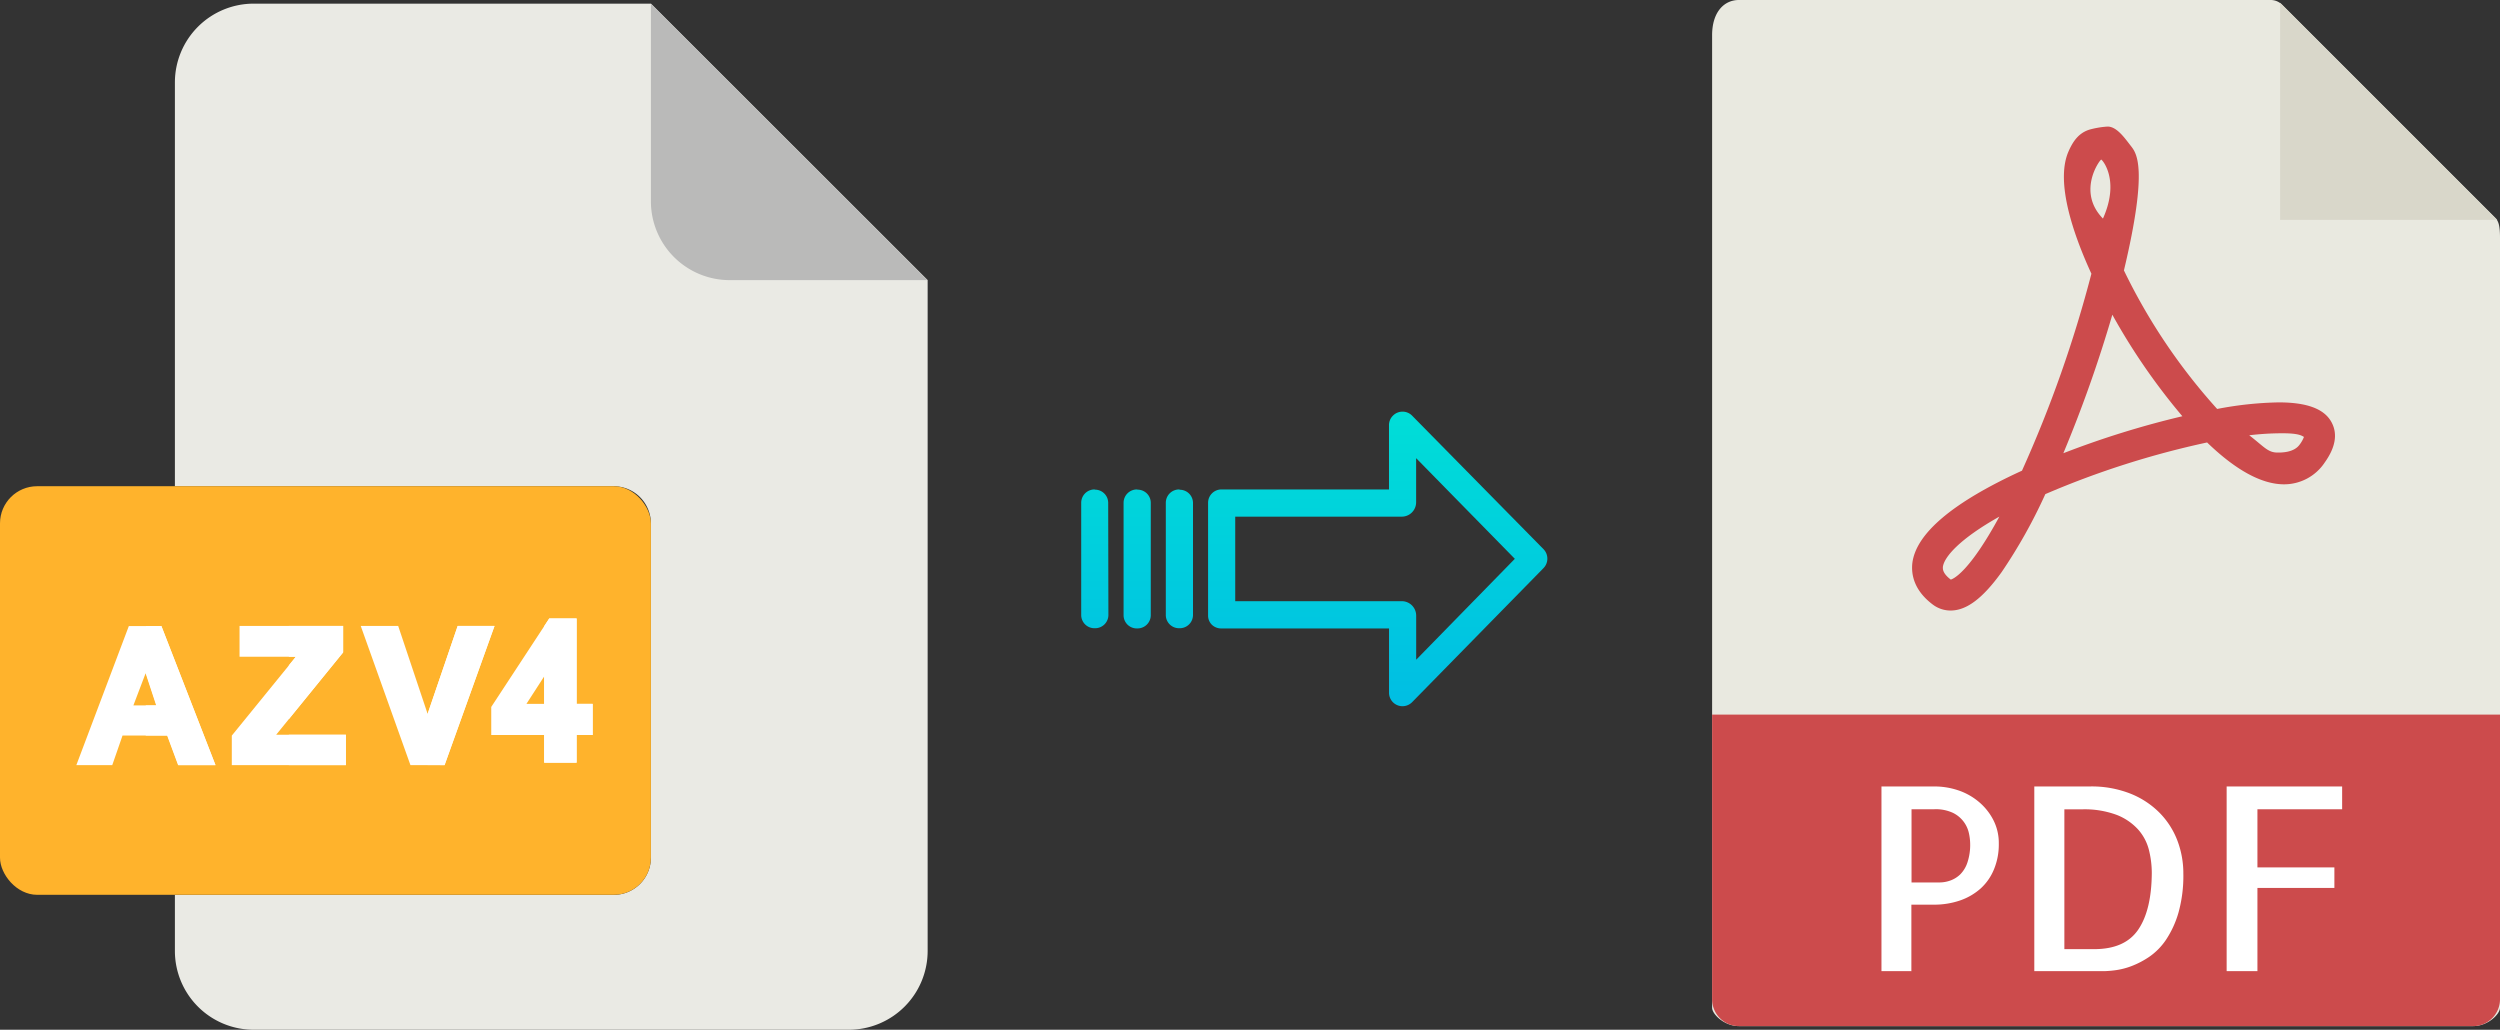 <svg xmlns="http://www.w3.org/2000/svg" xmlns:xlink="http://www.w3.org/1999/xlink" viewBox="0 0 487.28 200.71"><rect x="0" y="0" width="487.28" height="200.71" fill="#333333" stroke="none"/><defs><style>.cls-1{fill:#e9e9e0;}.cls-2{fill:#d9d7ca;}.cls-3{fill:#cc4b4c;}.cls-4{fill:#fff;}.cls-5{fill:#eaeae4;}.cls-6{fill:#babab9;}.cls-7{fill:#ffb32c;}.cls-8{fill:url(#linear-gradient);}.cls-9{fill:url(#linear-gradient-2);}.cls-10{fill:url(#linear-gradient-3);}.cls-11{fill:url(#linear-gradient-4);}</style><linearGradient id="linear-gradient" x1="268.52" y1="136.51" x2="268.52" y2="17.31" gradientTransform="matrix(1, 0, 0, -1, 0, 186.59)" gradientUnits="userSpaceOnUse"><stop offset="0" stop-color="#00efd1"/><stop offset="1" stop-color="#00acea"/></linearGradient><linearGradient id="linear-gradient-2" x1="229.87" y1="136.51" x2="229.87" y2="17.31" xlink:href="#linear-gradient"/><linearGradient id="linear-gradient-3" x1="221.62" y1="136.51" x2="221.62" y2="17.31" xlink:href="#linear-gradient"/><linearGradient id="linear-gradient-4" x1="213.38" y1="136.51" x2="213.38" y2="17.31" xlink:href="#linear-gradient"/></defs><title>azv4 to pdf</title><g id="Layer_2" data-name="Layer 2"><g id="Layer_5_Image" data-name="Layer 5 Image"><path class="cls-1" d="M442.58,0H338.93c-2.88,0-5.22,2.34-5.22,6.88V196.43c0,1.23,2.34,3.57,5.22,3.57H482.06c2.88,0,5.22-2.34,5.22-3.57V46.35c0-2.49-.33-3.29-.92-3.88L444.8.92A3.11,3.11,0,0,0,442.58,0Z"/><polygon class="cls-2" points="444.42 0.54 444.42 42.86 486.74 42.86 444.42 0.54"/><path class="cls-3" d="M380.19,119h0a5.74,5.74,0,0,1-3.46-1.16c-3.71-2.79-4.21-5.89-4-8,.65-5.81,7.84-11.9,21.38-18.1a240.08,240.08,0,0,0,13.53-38.39c-3.57-7.76-7-17.82-4.51-23.72.89-2.07,2-3.66,4.05-4.34a17,17,0,0,1,3.63-.62c1.8,0,3.38,2.32,4.5,3.75s3.45,4.19-1.33,24.29a114.63,114.63,0,0,0,18.17,27,69.22,69.22,0,0,1,12-1.28c5.59,0,9,1.3,10.36,4,1.14,2.22.68,4.82-1.39,7.71a9.5,9.5,0,0,1-7.93,4.26c-4.34,0-9.4-2.75-15-8.16a170.87,170.87,0,0,0-31.53,10.07,101.49,101.49,0,0,1-8.51,15.19C386.47,116.62,383.31,119,380.19,119Zm9.5-18.3c-7.63,4.29-10.74,7.81-11,9.8,0,.33-.14,1.19,1.54,2.47C380.8,112.81,383.9,111.39,389.69,100.71ZM438.4,84.84c2.91,2.24,3.62,3.37,5.52,3.37.84,0,3.22,0,4.32-1.57a6,6,0,0,0,.83-1.48c-.44-.24-1-.71-4.2-.71A55,55,0,0,0,438.4,84.84Zm-26.68-23.5a255.37,255.37,0,0,1-9.55,27,176.33,176.33,0,0,1,23.2-7.21A122.61,122.61,0,0,1,411.72,61.34Zm-2.17-30.23c-.35.12-4.75,6.28.34,11.49C413.28,35.05,409.7,31.06,409.55,31.11Z"/><path class="cls-3" d="M482.05,200H338.93a5.23,5.23,0,0,1-5.22-5.23V139.29H487.28v55.48A5.23,5.23,0,0,1,482.05,200Z"/><path class="cls-4" d="M372.58,189.29h-5.86v-36h10.35a14.47,14.47,0,0,1,4.54.73,12.25,12.25,0,0,1,4,2.2,11.39,11.39,0,0,1,2.88,3.54,9.8,9.8,0,0,1,1.1,4.66,12.71,12.71,0,0,1-.93,5,10.29,10.29,0,0,1-2.59,3.74,11.8,11.8,0,0,1-4,2.34,15.49,15.49,0,0,1-5.17.83h-4.35v13Zm0-31.55V172H378a6.28,6.28,0,0,0,2.13-.37,5.39,5.39,0,0,0,1.93-1.19,5.9,5.9,0,0,0,1.41-2.32,10.89,10.89,0,0,0,.54-3.69,10,10,0,0,0-.24-2,5.76,5.76,0,0,0-3.13-4,7.92,7.92,0,0,0-3.61-.7h-4.4Z"/><path class="cls-4" d="M425.56,170.29a26.71,26.71,0,0,1-.95,7.6,19,19,0,0,1-2.42,5.27,12.39,12.39,0,0,1-3.3,3.35,16.82,16.82,0,0,1-3.53,1.83,14.28,14.28,0,0,1-3.13.78,20.25,20.25,0,0,1-2.1.17H396.51v-36h10.84a20.52,20.52,0,0,1,8,1.44,16.62,16.62,0,0,1,5.71,3.83,15.65,15.65,0,0,1,3.4,5.44A18,18,0,0,1,425.56,170.29ZM408.18,185q6,0,8.59-3.81t2.64-11a18.62,18.62,0,0,0-.54-4.45,9.48,9.48,0,0,0-2.07-4,11.08,11.08,0,0,0-4.18-2.89,18,18,0,0,0-6.83-1.1h-3.42V185Z"/><path class="cls-4" d="M440,157.74v11.33h15v4H440v16.22h-6v-36h22.51v4.44Z"/></g><g id="Layer_4" data-name="Layer 4"><path class="cls-5" d="M119.62,174.42H34.09v10.93a15.36,15.36,0,0,0,15.36,15.36h116a15.37,15.37,0,0,0,15.36-15.36V54.6L126.87.71H49.45A15.36,15.36,0,0,0,34.09,16.07v78.7h85.53a7.26,7.26,0,0,1,7.25,7.25h0v65.15A7.26,7.26,0,0,1,119.62,174.42Z"/><path class="cls-6" d="M180.76,54.6,126.87.71V39.24A15.36,15.36,0,0,0,142.23,54.6h38.53Z"/><rect class="cls-7" y="94.77" width="126.87" height="79.64" rx="7.24"/><g id="A"><path class="cls-4" d="M42,149.13c-3.65-9.44-6.89-17.66-10.54-27.1H25.11c-3.55,9.44-6.68,17.66-10.23,27.1h7c.07-.2,2.09-6,2-5.77h8.69l2.14,5.77M26,137.49l2.38-6.26,2.06,6.26Z"/><path class="cls-4" d="M42,149.13c-3.65-9.44-6.89-17.66-10.54-27.1h-3v9.2l2.06,6.26H28.41v5.87h4.23l2.14,5.77"/></g><g id="Z"><path class="cls-4" d="M66.88,127.14V122H46.69V128h11L45.18,143.38v5.75H67.42v-5.92H53.83Z"/></g><path class="cls-4" d="M56.3,140.17l10.58-13V122H56.3V128h1.36l-1.36,1.68Z"/><path class="cls-4" d="M56.3,143.21H67.42v5.92H56.3Z"/><g id="V"><path class="cls-4" d="M83.35,139.15,77.61,122h-7.3L80,149.13h6.64L96.39,122H89.21Z"/><path class="cls-4" d="M86.66,149.13,96.39,122H89.21l-5.86,17.12v10Z"/></g><g id="_4" data-name="4"><path class="cls-4" d="M112.39,120.54h-5.33L95.75,137.79v5.47h10.32v5.39h6.32v-5.39h3.13v-6.07h-3.13Zm-9.78,16.65,3.46-5.35v5.35Z"/><path class="cls-4" d="M112.39,120.54h-5.33l-1,1.52v26.59h6.32v-5.39h3.13v-6.07h-3.13Z"/></g></g><g id="Layer_3" data-name="Layer 3"><path class="cls-8" d="M275.22,81a2.62,2.62,0,0,0-3.7,0,2.59,2.59,0,0,0-.79,1.91V95.4H238.12A2.6,2.6,0,0,0,235.47,98v22a2.5,2.5,0,0,0,.77,1.8,2.6,2.6,0,0,0,1.88.69h32.62V135a2.62,2.62,0,0,0,1.62,2.45,2.57,2.57,0,0,0,1,.2,2.65,2.65,0,0,0,1.89-.8l25.59-26.11a2.65,2.65,0,0,0,0-3.71Zm.81,47.59v-8.63a2.81,2.81,0,0,0-2.7-2.78H240.76V100.7h32.56a2.8,2.8,0,0,0,2.7-2.77V89.3l19.24,19.62Z"/><path class="cls-9" d="M229.88,95.4h0A2.6,2.6,0,0,0,227.23,98v0l0,21.89a2.58,2.58,0,0,0,2.59,2.56h.06a2.59,2.59,0,0,0,2.65-2.54v0l0-21.89a2.58,2.58,0,0,0-2.59-2.56Z"/><path class="cls-10" d="M221.63,95.4h0A2.6,2.6,0,0,0,219,98v21.93a2.57,2.57,0,0,0,2.58,2.56h.07a2.59,2.59,0,0,0,2.65-2.54V98a2.57,2.57,0,0,0-2.58-2.56Z"/><path class="cls-11" d="M213.39,95.4h0A2.6,2.6,0,0,0,210.74,98v0l0,21.89a2.58,2.58,0,0,0,2.59,2.56h.06a2.59,2.59,0,0,0,2.65-2.54v0L216,98a2.58,2.58,0,0,0-2.59-2.56Z"/></g></g></svg>